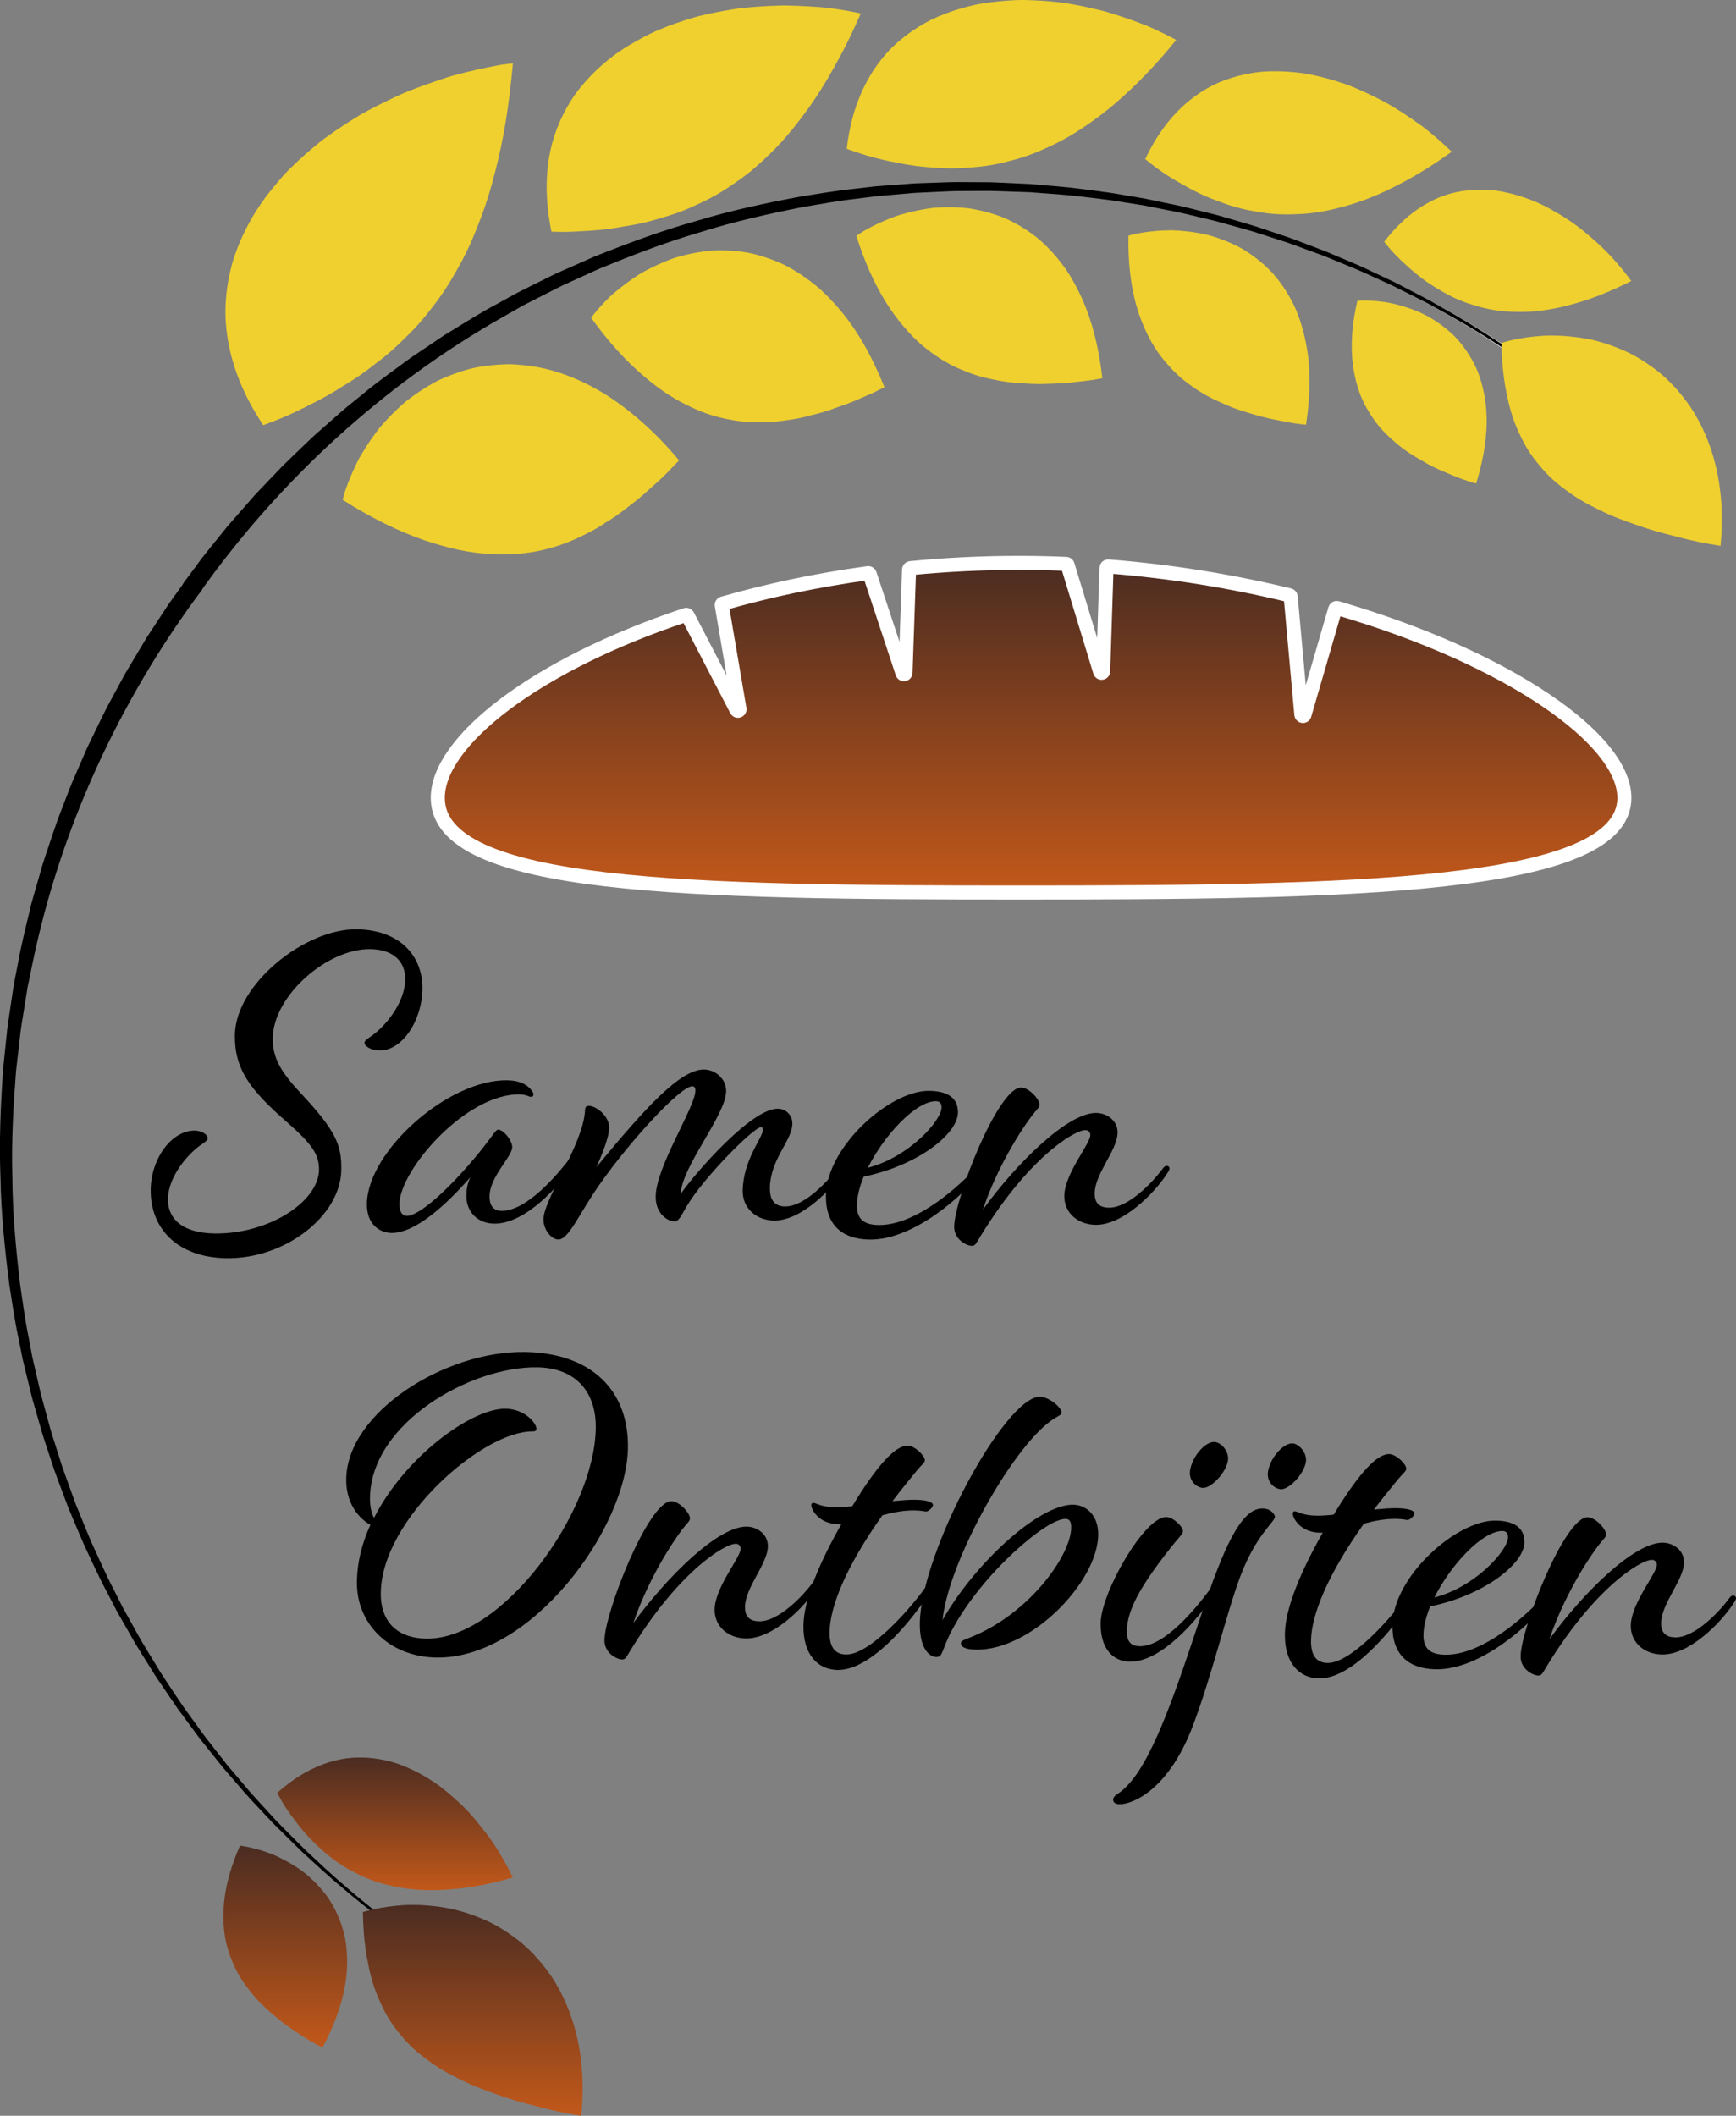 <?xml version="1.0" encoding="UTF-8"?><svg id="a" xmlns="http://www.w3.org/2000/svg" xmlns:xlink="http://www.w3.org/1999/xlink" viewBox="0 0 493.96 601.78"><rect x="0" y="0" width="493.96" height="601.78" fill="#808080" stroke="none"/><defs><style>.f{fill:#efd02e;}.g{fill:none;}.g,.h{stroke:#fff;stroke-miterlimit:10;}.i{fill:url(#c);}.h{fill:url(#b);stroke-width:4px;}.j{fill:url(#d);}.k{fill:url(#e);}</style><linearGradient id="b" x1="293.38" y1="253.85" x2="293.38" y2="160.09" gradientTransform="matrix(1, 0, 0, 1, 0, 0)" gradientUnits="userSpaceOnUse"><stop offset="0" stop-color="#c2581a"/><stop offset="1" stop-color="#4b2c21"/></linearGradient><linearGradient id="c" x1="112.39" y1="537.6" x2="112.39" y2="499.87" xlink:href="#b"/><linearGradient id="d" x1="81.17" y1="582.34" x2="81.17" y2="524.96" xlink:href="#b"/><linearGradient id="e" x1="134.53" y1="601.78" x2="134.53" y2="541.8" xlink:href="#b"/></defs><g><g><path d="M90.76,332.71c.07-4.18-1.78-7.13-9.02-13.47-10.86-9.45-15.07-15.35-14.9-24.98,.25-14.45,20.05-30.2,34.76-29.95,12.17,.21,18.76,7.56,18.59,17.06-.16,9.13-5.88,17.52-12.22,17.41-2.41-.04-4.29-1.22-4.27-2.23,0-.38,.39-.75,1.42-1.5,4.23-2.71,10.06-9.59,10.18-16.43,.09-4.94-3.15-8.55-9.86-8.67-12.29-.22-27.62,13.21-27.83,25.25-.1,5.7,2.37,9.68,7.72,15.48,10.33,10.96,11.91,15.04,11.78,22.14-.23,13.05-16.04,25.33-32.77,25.04-14.07-.25-21.66-8.62-21.46-19.65,.15-8.75,6-16.76,12.59-16.64,2.03,.04,3.66,1.2,3.64,2.22,0,.38-.39,.75-1.42,1.5-4.1,2.59-9.8,9.34-9.91,15.67-.1,5.7,4.14,9.71,13.14,9.87,15.21,.27,29.7-8.86,29.86-18.11Z"/><path d="M147.92,311.27c-15.34-.27-34.1,21.46-34.27,31.1-.04,2.53,.95,3.44,2.09,3.46,3.42,.06,12.05-7.52,20.6-18.02,4.15-5.13,4.68-6.51,5.44-6.5,1.52,.03,4,3.11,3.97,5.01-.05,2.66-6.36,8.38-6.45,13.83-.06,3.17,1.45,4.21,3.35,4.24,7.35,.13,16.16-10.62,19.4-14.75,.91-1.13,1.16-1.25,1.54-1.24s.63,.26,.62,.64c0,.51-.14,.89-.79,1.89-4.04,6.14-13.87,17.25-22.87,17.1-4.69-.08-7.93-3.44-7.85-8,.03-1.9,.31-3.29,1.11-5.18-6.86,7.87-15.75,15.95-22.46,15.83-3.3-.06-7.06-2.41-6.95-8.36,.26-14.96,23.19-35.35,39.92-35.05,3.8,.07,5.93,1.37,7.17,3.17,.74,1.03,.09,1.9-1.04,1.38-.63-.26-1.51-.53-2.53-.55Z"/><path d="M219.08,338c-.06,3.68,1.69,5.1,4.22,5.15,5.96,.1,13.07-8.14,15.54-11.52,.78-1.13,1.16-1.25,1.54-1.24s.76,.27,.75,.77-.53,1.13-.92,1.76c-3.39,5.14-12.17,14.37-20.03,14.23-5.07-.09-8.94-3.58-8.85-8.52,.16-8.87,5.71-14.99,5.75-17.27,0-.51-.24-.76-.49-.77-2.15-.04-16.35,14.42-20.93,22.07-1.56,2.38-2.24,4.78-3.89,4.75-1.39-.02-5.29-1.87-5.2-7.19,.15-8.49,11.22-25.29,11.3-29.98,.02-.89-.36-1.27-.86-1.28-3.42-.06-17.9,15.79-26.22,27.69-5.98,8.39-8.9,15.95-11.94,15.89-2.03-.04-4.26-2.86-4.21-5.78,.1-5.83,11.27-21.23,11.82-30.85,.02-1.01,.28-1.39,1.16-1.37,1.9,.03,5.78,2.76,5.72,6.31-.04,2.54-2.03,7.57-3.62,11.09,14.12-17.12,23.94-27.85,30.66-27.74,3.17,.06,6.29,2.65,6.23,6.2-.12,6.84-12.54,21.21-12.94,29.19,4.29-6.14,20.2-24.37,27.68-24.24,2.54,.04,4.15,2.1,4.11,4.26-.09,4.94-6.26,9.91-6.41,18.4Z"/><path d="M264.44,310.26c6.08,.11,8.19,2.68,8.13,6.23-.11,6.21-11.8,15.13-26.82,18.17-1.19,2.9-1.87,5.67-1.92,8.08-.07,3.8,1.8,5.61,6.11,5.68,10.9,.19,23.66-11.63,28.19-16.75,.91-1.13,1.29-1.12,1.67-1.11s.5,.26,.5,.64c0,.51-.14,.88-.92,1.89-5.32,7.13-19.62,19.69-32.04,19.47-7.86-.14-12.48-4.28-12.33-12.64,.24-13.81,18.27-29.85,29.43-29.66Zm1.85,2.95c-5.71,.03-14.62,9.51-19.35,18.93,11.59-2.97,20.9-13.33,20.97-17.13,.02-1.27-.6-1.79-1.62-1.8Z"/><path d="M290.57,309.33c2.28,.04,5.26,3.39,5.24,4.91-.01,.76-.78,1.25-2.21,3.13-4.8,6.38-10.69,16.93-13.9,26.63,9.48-13.02,24.06-27.6,32.3-27.45,2.79,.05,6.05,2.01,5.99,5.68-.09,4.94-6.41,11.55-6.51,17.13-.05,3.04,1.58,4.08,3.98,4.13,5.71,.1,12.68-7.51,15.02-10.64,.78-1.13,1.16-1.25,1.54-1.24s.76,.27,.75,.77-.53,1.13-.92,1.76c-3.39,5.14-12.29,14.36-20.15,14.23-5.07-.09-8.94-3.45-8.86-8.27,.11-6.34,7.36-14.7,7.4-17.24,.02-.89-.61-1.41-1.37-1.42-3.3-.06-17.01,8.45-30.86,31.79-.52,.88-.91,1.13-1.54,1.11-1.39-.02-5.04-1.74-4.97-5.54,.14-7.86,12.48-39.59,19.08-39.48Z"/></g><g><path d="M105.39,433.72c-1.63-.92-7.02-4.56-6.87-13.18,.33-18.76,28.02-36.4,50.96-36,18.38,.32,29.48,10.53,29.19,27.39-.4,22.81-27.55,59.99-54.55,59.52-13.43-.24-22.78-9.65-22.57-21.7,.1-5.45,1.46-10.88,3.83-16.03Zm-.12-7.86c-.05,2.91,.55,4.83,1.16,5.85,8.93-17.59,27.93-31.21,37.44-31.04,5.58,.1,8.8,4.21,8.78,5.73,0,.51-.39,.75-1.03,.74-14.07-.25-42.91,24.73-43.27,45.77-.16,8.87,5.22,13.02,12.83,13.16,21.8,.38,47.92-35.93,48.34-59.76,.18-10.39-5.66-17.21-16.56-17.41-19.01-.33-47.31,15.78-47.68,36.95Z"/><path d="M191.08,426.98c2.28,.04,5.27,3.39,5.24,4.91-.01,.76-.78,1.25-2.21,3.13-4.8,6.38-10.69,16.93-13.91,26.63,9.48-13.02,24.07-27.6,32.3-27.45,2.79,.05,6.05,2.01,5.99,5.68-.09,4.94-6.41,11.55-6.51,17.13-.05,3.04,1.58,4.08,3.98,4.13,5.71,.1,12.68-7.51,15.02-10.64,.78-1.13,1.16-1.25,1.54-1.24s.76,.27,.75,.77-.53,1.13-.92,1.76c-3.39,5.14-12.29,14.36-20.15,14.23-5.07-.09-8.94-3.45-8.86-8.27,.11-6.34,7.36-14.7,7.4-17.24,.02-.89-.61-1.41-1.37-1.42-3.3-.06-17.01,8.45-30.86,31.79-.52,.88-.91,1.13-1.54,1.11-1.39-.02-5.04-1.74-4.98-5.54,.14-7.86,12.49-39.59,19.08-39.48Z"/><path d="M240.77,470.58c6.72,.12,18.49-13.24,22.65-19.25,.78-1.13,1.16-1.25,1.54-1.24s.76,.27,.75,.77-.53,1.13-.92,1.76c-6.25,9.65-17.38,22.52-26.51,22.36-5.45-.1-9.81-4.23-9.67-12.72,.13-7.35,4.62-17.92,10.77-28.72h-.76c-5.7-.11-7.79-4.21-7.77-5.47,0-.38,.27-.63,.52-.63,.89,.02,2.14,1.18,6.19,1.25,1.39,.02,3.04-.07,4.95-.29l1.3-2.13c6-9.53,10.92-15.15,14.47-15.09,2.03,.04,4.89,2.88,4.87,4.14-.01,.76-.78,1.13-2.33,3-2.46,3-4.79,5.87-6.87,8.63,2.41-.21,4.7-.42,6.47-.39,3.42,.06,5.06,.72,5.04,1.48s-1.3,1.88-1.93,1.87c-.51,0-1.26-.28-3.16-.31-3.17-.06-6.22,.53-9.28,1.36-10.4,14.65-14.91,25.98-15.04,33.21-.08,4.44,1.66,6.37,4.71,6.42Z"/><path d="M302.06,401.8c0,.51-.52,.75-1.8,1.49-11.27,6.65-30.37,40.42-32.07,57.5,8.9-15.82,27.33-32.99,37.22-32.82,3.8,.07,7.17,3.17,7.08,8.62-.24,13.44-19.09,32.88-34.8,32.61-3.42-.06-4.29-.96-4.28-1.85,0-.51,.39-.75,2.31-1.48,17.11-6.67,28.94-23.45,29.08-31.31,.03-1.77-.46-2.54-1.6-2.56-5.45-.1-23.73,15.56-32.25,31.51-3.15,5.9-2.55,7.82-4.57,7.78-2.16-.04-4.77-2.75-4.65-9.72,.36-20.28,24.33-64.49,34.22-64.31,2.41,.04,6.16,3.02,6.13,4.55Z"/><path d="M321.48,472.63c-4.69-.08-8.43-3.57-8.3-11.05,.15-8.62,12.45-30.21,18.66-30.1,2.03,.04,4.77,2.75,4.75,4.01-.01,.76-.65,1.26-2.21,3.13-10.24,12.63-13.65,19.54-13.75,25.24-.05,2.92,1.07,4.33,3.6,4.37,7.22,.13,16.17-11,19.54-15.51,.78-1.13,1.16-1.25,1.54-1.24s.76,.27,.75,.77-.53,1.13-.92,1.76c-4.3,6.52-14.66,18.76-23.65,18.6Zm27.87-56.94c.55-2.27-1.31-5.09-3.45-5.51-2.53-.55-6.4,3.56-7.24,7.73-.56,2.91,1.31,4.84,3.33,5.26,2.4,.42,6.66-4.07,7.36-7.48Z"/><path d="M318.03,510.22c4.36-2.97,7.76-8.74,11.32-16.66,6.73-15.1,12.68-36.42,17.32-47.87,5.04-12.84,8.91-16.71,12.59-16.64,2.66,.05,3.52,1.96,3.51,2.34-.03,1.52-5.29,4.98-9.8,16.82-3.99,10.58-7.97,27.88-13.55,42.62-6.91,18.26-17.13,22.39-20.93,22.33-1.14-.02-1.77-.54-1.75-1.3,0-.51,.27-1.01,1.3-1.63Zm53.5-94.15c.55-2.27-1.31-4.97-3.45-5.51-2.53-.42-6.4,3.56-7.24,7.73-.56,2.91,1.31,4.84,3.33,5.26,2.4,.42,6.66-4.07,7.36-7.48Z"/><path d="M377.76,472.98c6.72,.12,18.49-13.24,22.65-19.25,.78-1.13,1.16-1.25,1.54-1.24s.76,.27,.75,.77-.53,1.13-.92,1.76c-6.25,9.65-17.38,22.52-26.51,22.36-5.45-.1-9.81-4.23-9.67-12.72,.13-7.35,4.62-17.92,10.77-28.72h-.76c-5.7-.11-7.79-4.21-7.77-5.47,0-.38,.27-.63,.52-.63,.89,.02,2.14,1.18,6.19,1.25,1.39,.02,3.04-.07,4.95-.29l1.3-2.13c6-9.53,10.92-15.15,14.47-15.09,2.03,.04,4.89,2.88,4.87,4.14-.01,.76-.78,1.13-2.33,3-2.46,3-4.79,5.87-6.87,8.63,2.41-.21,4.7-.42,6.47-.39,3.42,.06,5.06,.72,5.04,1.48s-1.3,1.88-1.93,1.87c-.51,0-1.26-.28-3.16-.31-3.17-.06-6.22,.53-9.28,1.36-10.4,14.65-14.91,25.98-15.04,33.21-.08,4.44,1.66,6.37,4.71,6.42Z"/><path d="M425.63,432.49c6.08,.11,8.19,2.68,8.13,6.23-.11,6.21-11.8,15.13-26.81,18.17-1.19,2.9-1.87,5.67-1.92,8.08-.07,3.8,1.8,5.61,6.11,5.68,10.9,.19,23.66-11.63,28.18-16.75,.91-1.13,1.29-1.12,1.67-1.11s.5,.26,.5,.64c0,.51-.14,.88-.92,1.89-5.32,7.13-19.62,19.69-32.04,19.47-7.86-.14-12.48-4.28-12.33-12.64,.24-13.81,18.27-29.85,29.43-29.66Zm1.85,2.95c-5.71,.03-14.62,9.51-19.35,18.93,11.59-2.97,20.9-13.33,20.96-17.13,.02-1.27-.6-1.79-1.62-1.8Z"/><path d="M451.76,431.55c2.28,.04,5.27,3.39,5.24,4.91-.01,.76-.78,1.25-2.21,3.13-4.8,6.38-10.69,16.93-13.91,26.63,9.48-13.02,24.07-27.6,32.3-27.45,2.79,.05,6.05,2.01,5.99,5.68-.09,4.94-6.41,11.55-6.51,17.13-.05,3.04,1.58,4.08,3.98,4.13,5.7,.1,12.68-7.51,15.02-10.64,.78-1.13,1.16-1.25,1.54-1.24s.76,.27,.75,.77-.53,1.13-.92,1.76c-3.39,5.14-12.29,14.36-20.15,14.23-5.07-.09-8.94-3.45-8.86-8.27,.11-6.34,7.36-14.7,7.4-17.24,.02-.89-.61-1.41-1.37-1.42-3.3-.06-17.01,8.45-30.86,31.79-.52,.88-.91,1.13-1.54,1.11-1.39-.02-5.04-1.74-4.98-5.54,.14-7.86,12.49-39.59,19.08-39.48Z"/></g></g><g><path class="f" d="M145.97,18.02s-.43,.05-1.24,.14c-.81,.11-2.01,.22-3.49,.52-2.98,.56-7.25,1.45-12.37,2.83-2.53,.76-5.25,1.67-8.13,2.71-1.44,.52-2.91,1.08-4.42,1.67-1.51,.58-2.99,1.3-4.53,2.01-3.05,1.44-6.2,3.01-9.32,4.79-3.08,1.85-6.18,3.87-9.21,6.04-1.53,1.06-2.99,2.25-4.43,3.47-1.44,1.22-2.86,2.47-4.24,3.77-1.37,1.3-2.75,2.6-4.01,4.02-1.27,1.42-2.49,2.87-3.66,4.36-4.74,5.87-8.33,12.64-10.59,19.68-1.05,3.61-1.76,7.3-2.04,11.06-.14,1.89-.19,3.77-.1,5.7,.1,1.95,.32,3.91,.65,5.88,.66,3.94,1.8,7.94,3.45,11.97,.83,2.02,1.77,4.04,2.88,6.09,1.11,2.06,2.35,4.12,3.73,6.2l.84-.31c.55-.21,1.35-.52,2.37-.91,2.05-.79,4.93-2,8.24-3.67,1.63-.86,3.49-1.72,5.37-2.75,1.89-1.02,3.84-2.16,5.83-3.44,2.03-1.22,4.12-2.55,6.18-4.04,1.03-.75,2.06-1.53,3.09-2.35,1.06-.78,2.11-1.6,3.15-2.47,1.04-.86,2.08-1.77,3.09-2.73,1.03-.95,2.01-1.98,3.05-2.96,2.05-2.01,4.03-4.21,5.92-6.65,.93-1.24,1.92-2.42,2.84-3.72,.93-1.28,1.84-2.63,2.72-4.04,.89-1.4,1.72-2.91,2.58-4.4,.86-1.49,1.69-3.05,2.49-4.69,.8-1.63,1.57-3.34,2.31-5.13,.36-.9,.72-1.81,1.09-2.73,.37-.91,.72-1.83,1.07-2.78,1.4-3.78,2.66-7.9,3.78-12.38,1.14-4.43,2.17-9.12,3-14.27,.42-2.57,.8-5.23,1.13-8,.33-2.78,.65-5.56,.91-8.5Z"/><path class="f" d="M193.22,130.94c-1.77-2.1-3.56-4.11-5.33-5.93-1.77-1.81-3.54-3.49-5.31-5.06-3.55-3.12-7.12-5.8-10.65-7.99-6.99-4.22-13.98-6.85-20.46-7.77-1.63-.25-3.24-.43-4.84-.53-1.6-.12-3.11-.04-4.63,.04-3.01,.2-5.97,.6-8.73,1.33-2.73,.76-5.34,1.73-7.81,2.84-1.25,.54-2.4,1.2-3.53,1.87-1.13,.67-2.22,1.38-3.28,2.1-1.06,.73-2.07,1.47-3.06,2.24-.96,.79-1.86,1.63-2.73,2.45-1.74,1.66-3.33,3.36-4.77,5.04-1.38,1.75-2.6,3.49-3.69,5.17-.54,.84-1.05,1.66-1.53,2.45l-.69,1.18-.6,1.18c-1.53,3.1-2.56,5.75-3.21,7.61-.16,.47-.29,.89-.41,1.25-.1,.38-.19,.7-.25,.96l-.19,.8c2.08,1.33,4.11,2.54,6.1,3.66,2.01,1.13,3.97,2.17,5.88,3.11,3.83,1.89,7.47,3.41,10.92,4.61,1.72,.6,3.4,1.12,5.03,1.57,1.65,.47,3.27,.88,4.83,1.22,3.13,.67,6.08,1.07,8.85,1.21,11.27,.81,20.17-1.83,27.76-5.75,1.92-.94,3.72-2,5.42-3.15,1.75-1.05,3.41-2.17,4.95-3.35,1.52-1.22,3.04-2.31,4.42-3.45,1.39-1.13,2.65-2.3,3.82-3.37,2.4-2.05,4.31-3.96,5.63-5.37,.65-.72,1.2-1.21,1.55-1.6,.35-.38,.54-.58,.54-.58Z"/></g><g><path class="f" d="M244.93,3.82s-1.44-.33-4-.78c-1.28-.22-2.85-.47-4.65-.71-1.81-.24-3.85-.38-6.1-.52-2.25-.13-4.7-.23-7.3-.26-2.59,.06-5.34,.18-8.2,.41-1.43,.12-2.89,.24-4.36,.42-1.47,.21-2.95,.45-4.45,.72-1.5,.27-3.01,.57-4.54,.91-1.52,.34-3.06,.68-4.56,1.16-3.03,.91-6.05,1.97-9.01,3.19-1.49,.59-2.93,1.32-4.36,2.05-1.43,.74-2.83,1.53-4.21,2.36-5.52,3.22-10.42,7.59-14.37,12.53-.99,1.22-1.9,2.58-2.74,3.96-.84,1.38-1.61,2.81-2.31,4.29-1.39,2.96-2.47,6.1-3.2,9.45-1.41,6.82-1.39,14.41,.34,22.87,0,0,1.09,.09,2.99,.09,.95,0,2.09-.02,3.4-.08,1.31-.07,2.79-.16,4.41-.25,1.62-.1,3.37-.26,5.22-.49,.92-.12,1.87-.25,2.83-.42,.48-.08,.97-.17,1.46-.26l1.51-.24c2.03-.34,4.13-.77,6.28-1.33,1.07-.28,2.15-.6,3.24-.94,1.1-.32,2.21-.64,3.33-1.02,2.23-.75,4.49-1.65,6.74-2.74,2.27-1.05,4.57-2.17,6.85-3.57,1.14-.69,2.28-1.43,3.42-2.24,1.15-.76,2.29-1.56,3.43-2.43,2.29-1.72,4.55-3.76,6.81-5.95,2.27-2.16,4.51-4.6,6.74-7.35,.56-.69,1.11-1.39,1.66-2.12,.55-.72,1.11-1.43,1.66-2.17,1.11-1.48,2.21-3.05,3.3-4.7,1.09-1.65,2.18-3.39,3.26-5.21,.54-.91,1.08-1.85,1.61-2.81,.54-.94,1.07-1.9,1.6-2.88,2.13-3.93,4.23-8.24,6.27-12.95Z"/><path class="f" d="M251.65,110.12c-3.53-8.86-7.74-16.12-12.35-21.63-1.15-1.4-2.33-2.7-3.53-3.93-.6-.61-1.2-1.2-1.81-1.77-.61-.55-1.22-1.07-1.83-1.58-2.46-2.02-4.99-3.72-7.54-5.13-1.28-.73-2.55-1.28-3.83-1.81-1.28-.52-2.56-.97-3.84-1.36-1.28-.39-2.55-.72-3.82-.99-1.26-.24-2.51-.39-3.76-.51-2.48-.22-4.94-.28-7.3-.1-2.35,.24-4.63,.63-6.81,1.15-1.09,.26-2.16,.55-3.2,.86-1.03,.36-2.03,.75-3,1.15-1.95,.81-3.78,1.7-5.49,2.62-.42,.24-.84,.47-1.26,.7-.41,.25-.8,.51-1.19,.76-.78,.51-1.52,1.03-2.23,1.54-1.42,1.03-2.71,2.04-3.85,3.01-.57,.49-1.11,.95-1.61,1.42-.49,.48-.95,.95-1.37,1.39-.85,.89-1.55,1.68-2.12,2.34-1.13,1.33-1.7,2.15-1.7,2.15,5.02,7.02,10.04,12.39,14.89,16.52,2.45,2.11,4.86,3.91,7.22,5.42,1.18,.75,2.35,1.44,3.5,2.05,.58,.31,1.15,.6,1.72,.87,.57,.28,1.15,.57,1.73,.83,4.6,2.14,8.93,3.11,13.2,3.72,1.06,.13,2.11,.21,3.14,.25,1.03,.03,2.05,.02,3.08,.05,2.04,.01,4.03-.14,5.96-.42,1.94-.26,3.84-.52,5.66-.95,.91-.21,1.81-.44,2.69-.69,.89-.2,1.76-.43,2.61-.67,1.7-.48,3.32-1.04,4.86-1.62,1.54-.5,2.99-1.04,4.32-1.58,1.33-.53,2.55-1.13,3.63-1.57,1.08-.45,2.03-.88,2.8-1.26,1.55-.74,2.43-1.25,2.43-1.25Z"/></g><g><path class="f" d="M334.67,11.36s-1.17-.66-3.28-1.7c-1.06-.52-2.35-1.13-3.86-1.81-1.51-.68-3.25-1.31-5.16-2.02-1.92-.69-4.02-1.4-6.27-2.09-2.25-.7-4.68-1.23-7.22-1.79-1.27-.27-2.57-.52-3.89-.76-1.32-.24-2.67-.46-4.05-.59-2.75-.3-5.58-.5-8.44-.57-2.86-.12-5.78,.11-8.67,.39-1.45,.15-2.9,.34-4.34,.58-.72,.12-1.44,.24-2.15,.39-.71,.16-1.43,.34-2.14,.52-2.83,.74-5.61,1.67-8.27,2.81-.67,.28-1.33,.58-1.98,.89-.65,.33-1.3,.68-1.93,1.04-1.27,.72-2.51,1.5-3.71,2.33-2.4,1.68-4.64,3.56-6.67,5.74-2.03,2.23-3.86,4.72-5.44,7.48-1.58,2.76-2.91,5.79-3.97,9.12-1.06,3.31-1.83,7.03-2.3,11,0,0,.93,.37,2.58,.9,1.66,.59,4.04,1.35,6.94,2.05,1.45,.36,3.03,.67,4.72,1,1.69,.36,3.49,.67,5.37,.92,1.88,.26,3.86,.38,5.9,.53,2.05,.15,4.16,.21,6.34,.13,1.09-.04,2.19-.11,3.31-.22,1.12-.07,2.25-.16,3.39-.3,2.29-.28,4.63-.72,7.03-1.35,2.39-.57,4.82-1.28,7.31-2.23,1.24-.48,2.5-1.01,3.76-1.59,1.27-.58,2.54-1.16,3.83-1.83,2.57-1.33,5.2-2.92,7.88-4.78,2.67-1.83,5.38-3.85,8.16-6.24,5.56-4.81,11.28-10.59,17.22-17.95Z"/><path class="f" d="M313.67,107.58c-1-8.8-2.97-16.36-5.7-22.45-1.36-3.07-2.89-5.88-4.57-8.37-1.68-2.43-3.5-4.59-5.41-6.51-.96-.95-1.94-1.86-2.94-2.68-1-.79-2.03-1.53-3.06-2.21-2.07-1.36-4.2-2.5-6.34-3.43-2.15-.85-4.32-1.51-6.47-2.01-1.07-.25-2.14-.46-3.21-.63-1.06-.14-2.12-.22-3.16-.28-2.08-.11-4.12-.09-6.07,.02-.98,.04-1.94,.17-2.87,.32-.94,.14-1.85,.31-2.74,.49-1.78,.36-3.45,.79-5.01,1.25-1.55,.47-2.98,1.06-4.28,1.6-2.59,1.1-4.64,2.19-6.03,2.99-1.39,.85-2.14,1.43-2.14,1.43,2.37,7.54,5.26,13.81,8.41,18.87,1.57,2.53,3.22,4.76,4.91,6.73,1.69,2.03,3.43,3.81,5.21,5.35,3.55,3,7.23,5.36,10.95,6.92,.47,.2,.93,.37,1.4,.56,.47,.2,.93,.38,1.4,.56,.93,.35,1.87,.66,2.8,.93,1.87,.55,3.74,.87,5.58,1.25,1.85,.34,3.68,.56,5.48,.67,.9,.04,1.79,.13,2.66,.18,.88,.05,1.74,.08,2.59,.09,.85,0,1.69,0,2.51-.03,.82-.04,1.63-.07,2.41-.08,1.56-.04,3.04-.14,4.42-.27,2.76-.31,5.06-.55,6.69-.8,1.63-.25,2.57-.46,2.57-.46Z"/></g><g><path class="f" d="M413.07,43.18s-.82-.84-2.35-2.22c-.76-.69-1.7-1.52-2.8-2.45-1.1-.93-2.36-1.98-3.81-3-2.88-2.06-6.33-4.44-10.3-6.6-2-1.06-4.1-2.09-6.3-3.07-1.1-.49-2.22-.97-3.36-1.42-1.14-.45-2.33-.83-3.52-1.21-2.38-.75-4.83-1.4-7.31-1.92-.62-.13-1.24-.25-1.87-.36-.63-.09-1.26-.18-1.9-.25-1.27-.15-2.54-.26-3.82-.33-2.55-.13-5.1-.11-7.63,.15-2.55,.32-5.06,.84-7.52,1.6-2.46,.77-4.84,1.73-7.15,3.06-2.31,1.33-4.53,2.93-6.63,4.83-2.1,1.9-4.07,4.1-5.9,6.62-.91,1.26-1.79,2.61-2.63,4.04-.84,1.44-1.65,2.98-2.42,4.6l.49,.4c.33,.26,.81,.64,1.42,1.12,1.23,.96,3.03,2.28,5.29,3.69,1.13,.71,2.37,1.43,3.72,2.16,1.33,.78,2.77,1.55,4.29,2.28,1.53,.74,3.15,1.44,4.87,2.07,1.71,.63,3.48,1.32,5.35,1.84,1.87,.54,3.82,.99,5.86,1.31,2.02,.38,4.12,.67,6.31,.79,1.1,.06,2.21,.09,3.36,.07,1.14-.02,2.31-.08,3.48-.13,2.35-.13,4.79-.44,7.34-.96,1.27-.26,2.57-.57,3.9-.93,1.32-.35,2.65-.72,4.01-1.16,2.73-.88,5.56-1.99,8.51-3.37,2.97-1.4,6-2.95,9.16-4.81,3.16-1.86,6.45-4,9.86-6.46Z"/><path class="f" d="M371.62,120.79c.6-3.93,.91-7.63,.97-11.11,.06-3.47-.12-6.76-.58-9.71-.44-2.98-1.1-5.75-1.93-8.32-.42-1.28-.88-2.52-1.38-3.7-.52-1.15-1.07-2.25-1.66-3.31-1.18-2.11-2.5-4.03-3.92-5.77-.36-.43-.72-.86-1.09-1.27-.37-.4-.76-.78-1.14-1.16-.77-.75-1.56-1.46-2.37-2.12-1.61-1.33-3.29-2.5-4.99-3.53-1.73-.95-3.48-1.76-5.23-2.44-1.75-.67-3.48-1.26-5.2-1.66-1.72-.38-3.41-.66-5.03-.85-1.62-.19-3.17-.3-4.63-.35-1.47,0-2.85,.07-4.11,.16-2.53,.2-4.58,.54-6.01,.83-.71,.14-1.27,.27-1.65,.39l-.58,.18c-.14,7.07,.56,13.24,1.86,18.41,.65,2.59,1.45,4.96,2.38,7.11,.92,2.18,1.94,4.21,3.08,6.02,1.13,1.82,2.37,3.45,3.68,4.91,1.29,1.53,2.67,2.89,4.1,4.11,2.89,2.36,5.94,4.4,9.09,5.92,.78,.39,1.59,.71,2.37,1.08,.78,.36,1.56,.7,2.34,1.02,1.56,.63,3.12,1.16,4.65,1.61,3.03,.96,5.89,1.72,8.43,2.19,1.28,.22,2.41,.49,3.45,.67,1.03,.19,1.94,.33,2.7,.43,1.51,.21,2.4,.26,2.4,.26Z"/></g><g><path class="f" d="M464.16,79.93s-2.16-3.11-6.07-7.33c-1.96-2.1-4.45-4.35-7.26-6.67-2.79-2.35-6.09-4.49-9.61-6.43-3.5-1.98-7.38-3.47-11.37-4.47-2-.48-4-.89-6.08-1.02-2.07-.14-4.15-.11-6.23,.13-2.08,.23-4.15,.66-6.19,1.32-2.05,.68-4.11,1.64-6.1,2.83-4,2.39-7.83,5.81-11.4,10.47,0,0,1.74,2.4,4.91,5.41,1.6,1.47,3.49,3.24,5.72,4.92,2.22,1.7,4.82,3.27,7.63,4.8,1.42,.74,2.93,1.42,4.52,2.01,.8,.3,1.62,.57,2.46,.82,.84,.25,1.68,.52,2.55,.74,1.74,.45,3.58,.79,5.52,1,1.93,.22,4,.26,6.09,.26,4.22-.04,8.9-.73,14.04-2.15,5.1-1.36,10.7-3.51,16.87-6.64Z"/><path class="f" d="M420.02,137.51c1.96-6.28,2.88-11.93,3-17.01,.08-5.02-.69-9.38-1.98-13.24-.63-1.95-1.47-3.65-2.39-5.26-.93-1.6-1.96-3.08-3.06-4.43-.55-.67-1.12-1.33-1.71-1.93-.6-.59-1.22-1.14-1.84-1.67-1.25-1.06-2.55-2-3.86-2.84-2.6-1.73-5.36-2.84-7.92-3.69-2.57-.84-4.96-1.41-7.07-1.64-4.19-.52-6.95-.28-6.95-.28-1.35,5.73-1.78,10.78-1.56,15.19,.11,2.22,.4,4.24,.81,6.18,.4,1.95,.94,3.76,1.59,5.44,.66,1.68,1.43,3.22,2.31,4.64,.88,1.42,1.79,2.81,2.81,4.05,1.01,1.25,2.1,2.38,3.25,3.42,.58,.51,1.16,1.02,1.73,1.53,.58,.5,1.17,.98,1.77,1.43,2.39,1.82,4.95,3.25,7.32,4.59,1.2,.65,2.39,1.22,3.53,1.73,1.14,.51,2.26,.94,3.25,1.38,4.02,1.7,6.97,2.42,6.97,2.42Z"/></g><path class="g" d="M52.91,169.45c23.28-33.17,53.91-61.35,89.47-81.19l3.33-1.86c1.12-.61,2.2-1.27,3.35-1.82l6.82-3.43c1.14-.56,2.26-1.17,3.42-1.69l3.48-1.56,6.97-3.13c9.44-3.82,18.97-7.45,28.78-10.25,9.74-3.02,19.72-5.21,29.73-7.12,5.03-.82,10.06-1.73,15.14-2.26l3.8-.47,1.9-.23,1.91-.16,7.63-.62c1.27-.12,2.55-.17,3.82-.22l3.83-.16c2.55-.1,5.1-.24,7.66-.2h7.67c2.55,.06,5.11,.19,7.66,.29l3.83,.16,3.82,.31c2.55,.22,5.1,.39,7.64,.64,5.07,.63,10.17,1.14,15.21,2.05l3.79,.61,1.89,.31,1.88,.38,7.53,1.52c2.51,.52,4.98,1.19,7.47,1.78l3.73,.91c1.24,.32,2.46,.7,3.7,1.04,2.46,.71,4.93,1.39,7.38,2.13l7.3,2.4c2.45,.76,4.83,1.7,7.24,2.59l3.6,1.34,1.8,.67,1.77,.74,7.1,2.96c2.36,1.01,4.66,2.14,6.99,3.2l3.49,1.62,3.43,1.75c2.28,1.18,4.58,2.32,6.84,3.53,4.47,2.52,8.99,4.96,13.32,7.72,4.42,2.61,8.64,5.54,12.92,8.39,2.11,1.46,4.16,3,6.25,4.5l3.12,2.27,3.03,2.38c2.01,1.6,4.06,3.15,6.03,4.8l5.87,5,1.47,1.25c.48,.42,.95,.87,1.42,1.3l2.84,2.61c1.88,1.75,3.81,3.45,5.6,5.3l5.46,5.45c1.78,1.85,3.51,3.76,5.26,5.65"/><path d="M52.95,169.48c-1.24-.87-1.52-2.58-.62-3.8l2.92-3.96,2.28-3.09,2.4-2.99,4.82-5.98,5.06-5.78,2.53-2.89c.86-.95,1.76-1.86,2.64-2.79l5.31-5.55c1.81-1.81,3.68-3.56,5.52-5.34l2.77-2.66c.92-.89,1.91-1.71,2.86-2.56l5.76-5.08c1.94-1.67,3.97-3.24,5.95-4.86,3.93-3.3,8.12-6.24,12.23-9.3,1.02-.78,2.09-1.49,3.15-2.2l3.19-2.15,3.19-2.15,1.6-1.07,1.64-1c4.38-2.66,8.7-5.42,13.24-7.81,2.25-1.22,4.46-2.52,6.75-3.68l6.89-3.42c1.15-.56,2.29-1.16,3.45-1.69l3.52-1.55,7.03-3.11c9.52-3.79,19.14-7.4,29.02-10.15,9.81-2.99,19.86-5.13,29.94-7,5.07-.79,10.12-1.68,15.23-2.19l3.82-.45,1.91-.22,1.92-.15,7.68-.58c1.28-.12,2.56-.15,3.84-.2l3.85-.13c2.56-.09,5.13-.21,7.7-.16l7.7,.04c2.57,.07,5.13,.22,7.69,.33l3.85,.18,3.84,.33c2.56,.23,5.12,.42,7.67,.69,5.09,.67,10.2,1.2,15.25,2.14l3.8,.64,1.9,.32,1.89,.39,7.54,1.57c2.51,.54,4.99,1.22,7.49,1.82l3.74,.93c1.24,.33,2.47,.71,3.7,1.07,2.46,.73,4.94,1.42,7.39,2.18l7.31,2.45c2.45,.78,4.84,1.73,7.24,2.63l3.6,1.37,1.8,.69,1.77,.75,7.1,3.01c2.36,1.02,4.66,2.17,6.99,3.25l3.49,1.64,3.43,1.77c2.28,1.19,4.57,2.35,6.83,3.57,4.46,2.55,8.98,5.02,13.3,7.8,4.41,2.64,8.62,5.6,12.89,8.47,2.1,1.48,4.15,3.03,6.23,4.54l3.11,2.29,3.02,2.4c2,1.61,4.05,3.18,6.01,4.83l5.84,5.04,1.46,1.26c.48,.43,.94,.87,1.42,1.31l2.82,2.63c1.87,1.76,3.8,3.48,5.58,5.33l5.43,5.48c1.77,1.87,3.49,3.78,5.23,5.67-1.77-1.87-3.5-3.77-5.29-5.62l-5.49-5.42c-1.8-1.84-3.74-3.53-5.63-5.27l-2.85-2.6c-.48-.43-.94-.87-1.43-1.29l-1.47-1.24-5.89-4.97c-1.98-1.63-4.04-3.17-6.06-4.76l-3.04-2.36-3.12-2.25c-2.09-1.49-4.15-3.01-6.27-4.46-4.29-2.82-8.52-5.72-12.95-8.3-4.34-2.73-8.87-5.14-13.34-7.63-2.26-1.2-4.57-2.32-6.85-3.48l-3.43-1.72-3.49-1.6c-2.33-1.05-4.64-2.16-7-3.15l-7.1-2.92-1.77-.73-1.8-.66-3.6-1.32c-2.4-.87-4.79-1.8-7.23-2.54l-7.29-2.35c-2.45-.72-4.92-1.39-7.37-2.08-1.23-.34-2.45-.7-3.69-1.02l-3.72-.89c-2.49-.57-4.95-1.22-7.45-1.73l-7.51-1.48-1.88-.37-1.89-.3-3.78-.59c-5.02-.87-10.1-1.35-15.16-1.95-2.53-.24-5.08-.4-7.62-.6l-3.81-.29-3.82-.13c-2.54-.08-5.09-.2-7.63-.24l-7.63,.04c-2.54-.03-5.08,.12-7.62,.24l-3.81,.18c-1.27,.06-2.54,.1-3.8,.24l-7.59,.66-1.9,.17-1.89,.24-3.78,.48c-5.05,.56-10.04,1.49-15.04,2.33-9.95,1.96-19.86,4.19-29.52,7.25-9.73,2.83-19.18,6.5-28.53,10.34l-6.9,3.14-3.45,1.57c-1.15,.53-2.26,1.14-3.39,1.7l-6.75,3.44c-1.14,.55-2.21,1.22-3.32,1.83l-3.29,1.87c-34.4,19.45-64.04,46.77-86.71,78.79-.85,1.21-2.51,1.5-3.72,.66h0Z"/><path class="f" d="M489.54,155.24s-4.45-.59-10.68-2.13c-3.07-.81-6.78-1.67-10.53-2.89-3.72-1.25-7.78-2.6-11.62-4.39-.97-.44-1.91-.93-2.86-1.41-.97-.47-1.93-.96-2.86-1.49-1.88-1.05-3.69-2.22-5.4-3.53-1.76-1.26-3.45-2.63-5-4.19-.78-.78-1.53-1.59-2.24-2.46-.72-.85-1.45-1.71-2.12-2.64-1.35-1.85-2.56-3.89-3.61-6.15-1.09-2.22-2.05-4.62-2.81-7.31-.38-1.34-.72-2.74-1.02-4.21-.29-1.48-.59-2.95-.8-4.54-.45-3.15-.71-6.6-.76-10.36,0,0,3.49-1.2,9.13-1.8,1.4-.14,2.97-.28,4.6-.3,1.63,0,3.37,.05,5.2,.21,1.83,.16,3.75,.41,5.73,.78,1,.18,1.99,.41,2.98,.7,1,.28,2.01,.59,3.02,.94,2.03,.7,4.1,1.55,6.16,2.56,2.04,1.04,4.03,2.31,6.02,3.74,4,2.81,7.63,6.63,10.85,11.25,6.25,9.36,10.31,22.61,8.64,39.62Z"/><path d="M56.93,164.09c-1.21-.91-2.93-.65-3.81,.58l-2.87,4-2.24,3.12-2.11,3.21-4.21,6.42-3.94,6.59-1.97,3.3c-.64,1.11-1.22,2.25-1.84,3.37l-3.65,6.76c-1.16,2.28-2.25,4.6-3.38,6.9l-1.68,3.45c-.57,1.15-1.04,2.34-1.56,3.51l-3.06,7.05c-.99,2.36-1.86,4.77-2.79,7.16-1.93,4.75-3.43,9.65-5.09,14.5-.43,1.21-.77,2.44-1.12,3.67l-1.06,3.69-1.06,3.69-.53,1.85-.45,1.87c-1.18,4.98-2.48,9.95-3.36,15-.47,2.52-1.02,5.02-1.42,7.56l-1.13,7.6c-.18,1.27-.4,2.53-.54,3.81l-.4,3.82-.79,7.65c-.68,10.23-1.15,20.49-.73,30.74,.18,10.26,1.23,20.48,2.55,30.65,.8,5.07,1.51,10.15,2.6,15.17l.75,3.77,.38,1.89,.45,1.87,1.81,7.48c.28,1.25,.64,2.48,1,3.72l1.06,3.7c.71,2.47,1.38,4.95,2.22,7.37l2.41,7.31c.86,2.42,1.79,4.81,2.68,7.22l1.35,3.61,1.49,3.55c1.01,2.36,1.97,4.74,3.02,7.09,2.2,4.64,4.28,9.34,6.73,13.86l1.77,3.42,.89,1.71,.95,1.67,3.82,6.69c1.28,2.22,2.7,4.37,4.04,6.56l2.04,3.27c.7,1.08,1.44,2.13,2.15,3.19,1.45,2.12,2.87,4.26,4.34,6.36l4.58,6.2c1.49,2.09,3.13,4.07,4.73,6.08l2.41,3.01,1.21,1.5,1.26,1.46,5.05,5.83c1.7,1.93,3.5,3.77,5.24,5.65l2.64,2.81,2.74,2.71c1.84,1.8,3.64,3.63,5.5,5.4,3.8,3.46,7.54,7,11.52,10.25,3.87,3.39,7.98,6.48,12.02,9.66,2.05,1.55,4.16,3.02,6.24,4.53l3.13,2.25,3.21,2.13c2.15,1.41,4.27,2.87,6.45,4.23l6.59,4.01,1.65,1c.55,.33,1.12,.63,1.68,.94l3.37,1.88c2.25,1.24,4.47,2.54,6.79,3.66l6.89,3.48c2.32,1.11,4.67,2.15,7.01,3.23-2.32-1.1-4.67-2.17-6.97-3.31l-6.85-3.56c-2.3-1.15-4.51-2.47-6.75-3.74l-3.35-1.91c-.56-.32-1.12-.63-1.67-.96l-1.64-1.02-6.54-4.08c-2.16-1.38-4.26-2.87-6.39-4.3l-3.18-2.16-3.1-2.28c-2.06-1.53-4.15-3.02-6.18-4.59-4-3.21-8.06-6.34-11.88-9.76-3.93-3.29-7.62-6.86-11.37-10.34-1.84-1.78-3.61-3.63-5.42-5.44l-2.7-2.73-2.59-2.83c-1.72-1.9-3.48-3.75-5.15-5.69l-4.96-5.85-1.24-1.46-1.18-1.51-2.36-3.02c-1.57-2.02-3.18-4-4.64-6.1l-4.48-6.21c-1.44-2.11-2.83-4.25-4.25-6.37-.7-1.07-1.42-2.12-2.1-3.2l-1.99-3.27c-1.31-2.19-2.69-4.34-3.94-6.56l-3.72-6.69-.93-1.67-.87-1.71-1.72-3.41c-2.38-4.51-4.39-9.2-6.52-13.82-1.01-2.34-1.94-4.71-2.91-7.06l-1.44-3.53-1.3-3.59c-.86-2.4-1.75-4.78-2.58-7.18l-2.31-7.27c-.81-2.41-1.45-4.87-2.12-7.33l-1-3.68c-.34-1.22-.68-2.45-.95-3.69l-1.71-7.43-.43-1.86-.35-1.87-.7-3.74c-1.02-4.97-1.67-10.01-2.41-15.03-1.2-10.07-2.13-20.18-2.19-30.32-.3-10.13,.28-20.25,1.06-30.33l.87-7.53,.43-3.77c.15-1.25,.39-2.5,.58-3.75l1.2-7.48c.17-1.25,.47-2.48,.72-3.72l.76-3.71c7.92-38.72,24.79-75.32,48.28-106.75,.88-1.18,.66-2.85-.52-3.74h0Z"/><path class="h" d="M379.92,173.24l-8.75,30.08c-.14,.48-.83,.41-.88-.08l-3.04-33.52c-.02-.19-.15-.35-.34-.4-16.01-3.89-33.38-6.78-51.57-8.21-.26-.02-.48,.18-.49,.43l-.95,29.38c-.02,.51-.73,.6-.88,.12l-9.24-30.33c-.06-.18-.22-.31-.41-.32-4.46-.19-8.96-.29-13.5-.29-10.57,0-20.85,.53-30.8,1.5-.22,.02-.4,.21-.41,.43l-1.01,29.3c-.02,.5-.72,.6-.87,.13l-9.31-28.14c-.07-.21-.27-.33-.49-.3-14.73,2.02-28.58,4.99-41.29,8.63-.22,.06-.36,.28-.32,.51l5.04,29.49c.09,.5-.6,.74-.84,.28l-13.91-26.8c-.1-.2-.33-.29-.54-.22-43.03,14.28-70.56,36.02-70.56,52.02,0,25.89,72.09,26.93,165.33,26.93s172.31-1.04,172.31-26.93c0-16.75-33.1-39.8-81.72-53.99-.24-.07-.49,.07-.56,.31Z"/><g><path class="i" d="M145.89,533.99s-1.55-3.46-4.6-8.33c-1.53-2.43-3.56-5.1-5.89-7.9-2.3-2.83-5.15-5.55-8.24-8.11-3.07-2.59-6.61-4.79-10.34-6.51-1.88-.85-3.77-1.63-5.79-2.13-2.01-.52-4.06-.88-6.14-1.04-2.08-.16-4.2-.12-6.33,.15-2.15,.29-4.34,.84-6.52,1.64-4.38,1.6-8.77,4.25-13.15,8.16,0,0,1.26,2.68,3.81,6.23,1.3,1.74,2.82,3.83,4.7,5.9,1.87,2.09,4.12,4.11,6.61,6.14,1.26,.99,2.61,1.94,4.07,2.82,.73,.44,1.48,.86,2.26,1.26,.78,.4,1.55,.83,2.37,1.21,1.63,.77,3.37,1.44,5.24,2.01,1.86,.57,3.88,1,5.94,1.39,4.15,.75,8.88,.94,14.2,.51,5.26-.38,11.17-1.45,17.81-3.38Z"/><path class="j" d="M91.79,582.34c3.09-5.8,5.05-11.19,6.12-16.15,1.02-4.92,1.07-9.35,.52-13.38-.26-2.03-.76-3.86-1.37-5.62-.61-1.75-1.35-3.39-2.18-4.92-.42-.76-.85-1.51-1.32-2.21-.48-.69-.98-1.35-1.5-1.99-1.03-1.27-2.13-2.44-3.26-3.51-2.23-2.18-4.73-3.78-7.09-5.1-2.37-1.31-4.61-2.31-6.64-2.93-4.01-1.29-6.78-1.58-6.78-1.58-2.39,5.38-3.76,10.26-4.36,14.64-.31,2.2-.39,4.24-.36,6.23,.03,1.99,.22,3.87,.55,5.64,.33,1.77,.81,3.43,1.4,4.99,.6,1.55,1.23,3.1,2.01,4.5,.76,1.41,1.62,2.73,2.56,3.97,.47,.61,.94,1.22,1.41,1.83,.48,.6,.97,1.18,1.47,1.74,2.01,2.24,4.26,4.11,6.34,5.87,1.06,.86,2.12,1.64,3.15,2.36,1.02,.72,2.05,1.34,2.94,1.96,3.63,2.42,6.4,3.68,6.4,3.68Z"/></g><path class="k" d="M165.38,601.78s-4.45-.61-10.67-2.17c-3.07-.82-6.78-1.69-10.52-2.93-3.72-1.27-7.77-2.63-11.6-4.43-.97-.45-1.9-.93-2.86-1.42-.97-.47-1.92-.97-2.86-1.5-1.87-1.06-3.68-2.23-5.39-3.55-1.75-1.27-3.44-2.65-4.98-4.21-.78-.78-1.52-1.6-2.23-2.47-.72-.86-1.44-1.71-2.11-2.65-1.35-1.85-2.55-3.9-3.59-6.17-1.08-2.23-2.03-4.63-2.79-7.32-.38-1.34-.72-2.75-1-4.22-.28-1.48-.57-2.95-.79-4.54-.44-3.16-.68-6.6-.72-10.36,0,0,3.49-1.18,9.13-1.77,1.4-.14,2.97-.27,4.6-.28,1.63,0,3.37,.06,5.2,.23,1.83,.16,3.75,.42,5.73,.81,1,.18,1.99,.42,2.98,.71,1,.28,2,.6,3.02,.95,2.03,.71,4.09,1.56,6.15,2.58,2.04,1.05,4.03,2.33,6,3.76,3.99,2.83,7.61,6.66,10.81,11.28,6.22,9.38,10.23,22.65,8.5,39.66Z"/></svg>